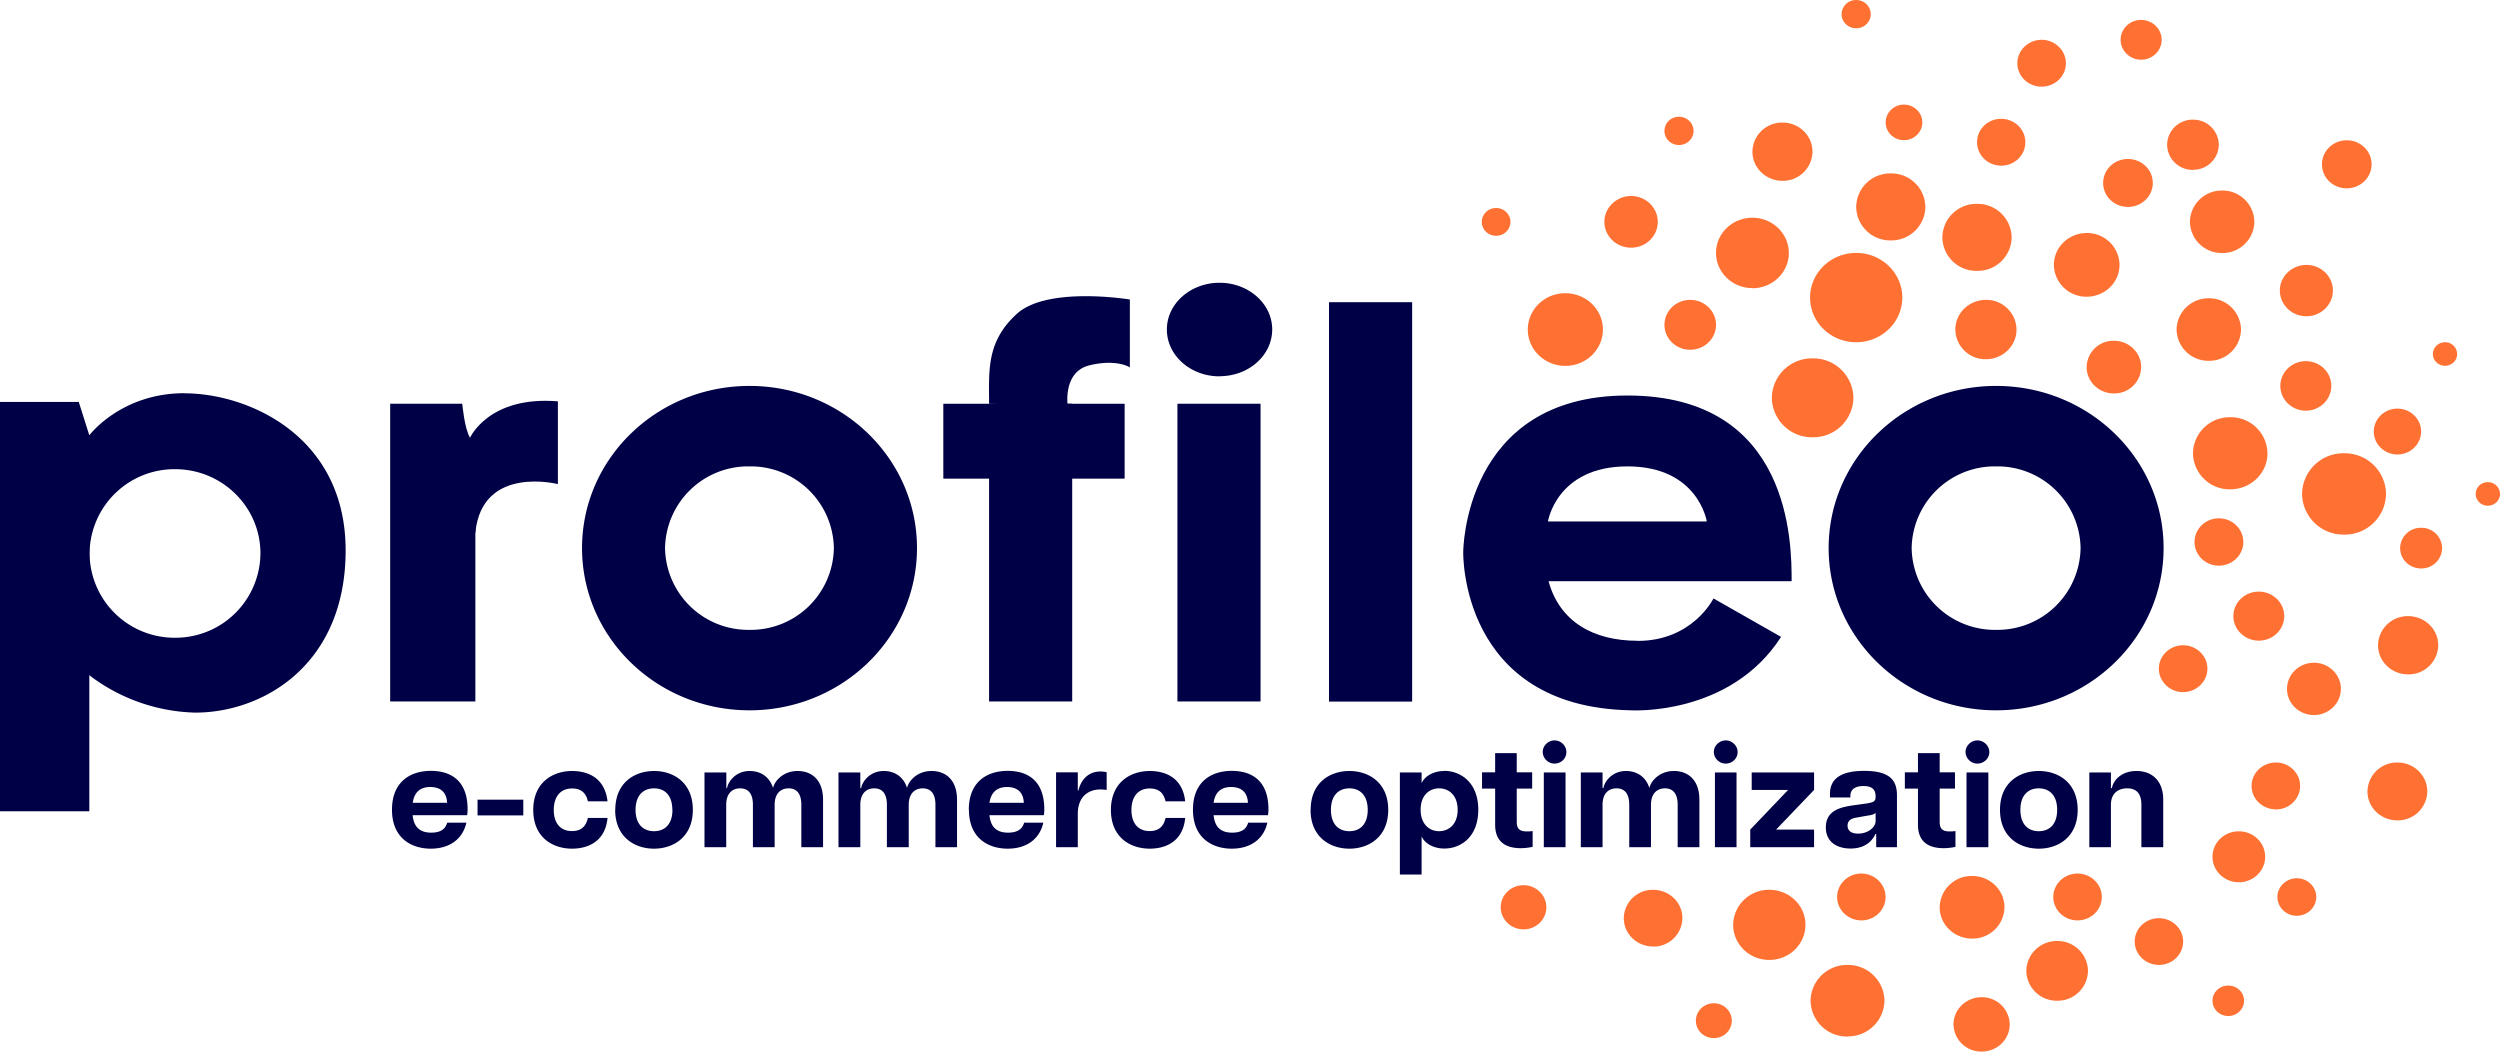 <svg width="206" height="87" fill="none" xmlns="http://www.w3.org/2000/svg"><g clip-path="url(#clip0_1690_524)"><path d="M32.3 66.72c0-2.3 1.51-3.2 3.2-3.2 1.7 0 3.03.84 3.03 3.17 0 .23-.02.35-.04.48H34c.1 1.03.65 1.44 1.53 1.44.82 0 1.17-.32 1.32-.82h1.58c-.32 1.41-1.45 2.14-2.93 2.14-1.61 0-3.2-.87-3.2-3.21Zm4.54-.57c-.03-.72-.4-1.3-1.39-1.3-.83 0-1.32.44-1.44 1.3h2.83ZM39.35 65.89h3.77v1.3h-3.77v-1.3ZM43.94 66.74c0-2.3 1.64-3.21 3.2-3.21 1.12 0 2.68.42 2.92 2.5h-1.62c-.16-.75-.62-1.06-1.3-1.06-1.02 0-1.51.75-1.51 1.77s.49 1.74 1.5 1.74c.71 0 1.15-.34 1.31-1.08h1.62c-.2 2.08-1.8 2.53-2.92 2.53-1.56 0-3.2-.89-3.2-3.19ZM50.7 66.73c0-2.24 1.59-3.2 3.2-3.2 1.6 0 3.19.96 3.19 3.2s-1.6 3.2-3.2 3.2-3.2-.96-3.2-3.2Zm4.7 0c0-1.22-.65-1.77-1.5-1.77-.87 0-1.53.55-1.53 1.77s.66 1.76 1.52 1.76 1.52-.54 1.52-1.76ZM64.98 64.96c-.64 0-1.15.42-1.15 1.35v3.5h-1.79v-3.5c0-.93-.4-1.35-1.05-1.35s-1.15.42-1.15 1.35v3.5h-1.79v-6.16h1.8v1.29h.06c.1-.58.75-1.41 1.86-1.41.89 0 1.63.46 1.93 1.4.12-.56.82-1.4 2.02-1.4 1.2 0 2.1.77 2.1 2.37v3.91h-1.79v-3.5c0-.93-.4-1.35-1.05-1.35ZM76.03 64.96c-.64 0-1.15.42-1.15 1.35v3.5h-1.8v-3.5c0-.93-.4-1.35-1.04-1.35-.65 0-1.15.42-1.15 1.35v3.5h-1.8v-6.16h1.8v1.29h.07c.1-.58.75-1.41 1.86-1.41.88 0 1.63.46 1.92 1.4.12-.56.82-1.4 2.02-1.4 1.2 0 2.1.77 2.1 2.37v3.91h-1.78v-3.5c0-.93-.4-1.35-1.05-1.35ZM79.83 66.72c0-2.3 1.5-3.2 3.2-3.2 1.69 0 3.02.84 3.02 3.17 0 .23-.01.35-.04.48h-4.48c.1 1.03.65 1.44 1.53 1.44.82 0 1.18-.32 1.33-.82h1.58c-.32 1.41-1.45 2.14-2.93 2.14-1.62 0-3.2-.87-3.2-3.21Zm4.53-.57c-.02-.72-.4-1.3-1.38-1.3-.83 0-1.32.44-1.45 1.3h2.83ZM87.02 63.64h1.79v1.5h.05c.22-.9.82-1.57 1.83-1.57.15 0 .3.02.5.06v1.46c-.2-.02-.35-.04-.5-.04-.96 0-1.88.54-1.88 2.03v2.73h-1.79v-6.17ZM91.54 66.74c0-2.3 1.64-3.21 3.2-3.21 1.12 0 2.69.42 2.92 2.5h-1.62c-.16-.75-.62-1.06-1.3-1.06-1.02 0-1.51.75-1.51 1.77s.49 1.74 1.5 1.74c.71 0 1.15-.34 1.31-1.08h1.62c-.2 2.08-1.79 2.53-2.92 2.53-1.56 0-3.2-.89-3.2-3.19ZM98.3 66.72c0-2.3 1.5-3.2 3.2-3.2 1.68 0 3.02.84 3.02 3.17 0 .23-.02.35-.04.48H100c.1 1.03.64 1.44 1.53 1.44.82 0 1.17-.32 1.32-.82h1.58c-.32 1.41-1.45 2.14-2.93 2.14-1.61 0-3.2-.87-3.2-3.21Zm4.53-.57c-.03-.72-.4-1.3-1.39-1.3-.83 0-1.32.44-1.44 1.3h2.83ZM108 66.73c0-2.24 1.58-3.2 3.19-3.2 1.6 0 3.2.96 3.2 3.2s-1.6 3.2-3.2 3.2-3.2-.96-3.2-3.2Zm4.7 0c0-1.22-.66-1.77-1.51-1.77-.86 0-1.52.55-1.52 1.77s.66 1.76 1.52 1.76c.85 0 1.51-.54 1.51-1.76ZM119.01 63.53c-.94 0-1.64.47-1.87 1v-.88h-1.79v8.41h1.79v-3.14c.23.53.93 1 1.87 1 1.34 0 2.8-.93 2.8-3.2 0-2.25-1.46-3.2-2.8-3.2Zm-.43 4.96c-.78 0-1.52-.56-1.52-1.77 0-1.2.73-1.76 1.52-1.76.8 0 1.53.56 1.53 1.77 0 1.2-.74 1.76-1.53 1.76ZM123.2 67.96v-2.98h-1.08v-1.34h1.08v-1.58h1.78v1.58h1.27v1.34h-1.27v2.73c0 .48.15.8.81.8.14 0 .25 0 .5-.03v1.3c-.28.06-.62.11-.98.11-1.27 0-2.11-.55-2.11-1.93ZM127.12 61.97c0-.54.46-.96.98-.96.5 0 .97.42.97.96 0 .55-.46.95-.97.95a.98.98 0 0 1-.98-.95Zm.08 1.68H129v6.16h-1.79v-6.16ZM137.2 64.96c-.65 0-1.16.42-1.16 1.35v3.5h-1.79v-3.5c0-.93-.4-1.35-1.05-1.35s-1.15.42-1.15 1.35v3.5h-1.79v-6.16h1.79v1.29h.07c.1-.58.75-1.41 1.86-1.41.88 0 1.63.46 1.93 1.4.12-.56.82-1.4 2.02-1.4 1.2 0 2.1.77 2.1 2.37v3.91h-1.79v-3.5c0-.93-.4-1.35-1.05-1.35ZM141.22 61.97c0-.54.47-.96.98-.96s.98.42.98.96c0 .55-.47.95-.98.95a.98.98 0 0 1-.98-.95Zm.09 1.68h1.78v6.16h-1.78v-6.16ZM144.22 68.36l3.12-3.27h-3v-1.44h5.14v1.44l-3.13 3.27h3.13v1.45h-5.26v-1.45ZM150.45 68.17c0-1.36 1.15-1.65 2.25-1.81l1.08-.15c.59-.09.77-.18.77-.53v-.08c0-.65-.44-.83-1-.83-.54 0-1.08.18-1.08.82v.12h-1.68v-.29c0-1.2.83-1.9 2.82-1.9 1.98 0 2.7.67 2.7 2.01v4.28h-1.71v-1.09h-.07c-.13.33-.64 1.2-2.04 1.2-1.04 0-2.04-.48-2.04-1.74Zm4.1-.5v-.7c-.1.15-.4.2-.68.24l-.9.16c-.55.08-.73.34-.73.66 0 .38.25.66.87.66.84 0 1.44-.54 1.44-1.03ZM158.04 67.96v-2.98h-1.08v-1.34h1.08v-1.58h1.79v1.58h1.26v1.34h-1.26v2.73c0 .48.14.8.8.8.14 0 .25 0 .5-.03v1.3c-.27.06-.62.11-.97.11-1.28 0-2.12-.55-2.12-1.93ZM161.96 61.97c0-.54.47-.96.98-.96s.98.42.98.96c0 .55-.47.95-.98.95a.98.98 0 0 1-.98-.95Zm.08 1.68h1.8v6.16h-1.8v-6.16ZM164.8 66.73c0-2.24 1.59-3.2 3.2-3.2 1.6 0 3.2.96 3.2 3.2s-1.6 3.2-3.2 3.2c-1.61 0-3.2-.96-3.2-3.2Zm4.71 0c0-1.22-.66-1.77-1.52-1.77-.85 0-1.51.55-1.51 1.77s.66 1.76 1.51 1.76c.86 0 1.52-.54 1.52-1.76ZM175.28 64.96c-.75 0-1.34.42-1.34 1.35v3.5h-1.78v-6.16h1.78v1.29h.08c.1-.58.72-1.41 2.03-1.41 1.24 0 2.2.77 2.2 2.37v3.91h-1.8v-3.5c0-.93-.42-1.35-1.17-1.35ZM116.36 24.9h-6.85v32.91h6.85v-32.9ZM103.87 33.27h-6.85V57.8h6.85V33.27ZM88.35 33.27H81.5V57.8h6.85V33.27ZM100.5 31c2.39 0 4.33-1.72 4.33-3.85 0-2.12-1.94-3.85-4.34-3.85s-4.34 1.73-4.34 3.85c0 2.13 1.94 3.86 4.34 3.86Z" fill="#000046"/><path d="M92.67 33.27H77.73v6.17h14.94v-6.17Z" fill="#000046"/><path d="M93.1 24.68s-6.76-1.12-9.3 1.17c-2.54 2.3-2.3 4.7-2.3 7.42l6.48.17s-.43-2.8 1.8-3.34c2.24-.54 3.32.17 3.32.17v-5.59ZM61.76 31.8c-7.63 0-13.8 5.98-13.8 13.36 0 7.38 6.17 13.37 13.8 13.37 7.62 0 13.8-5.99 13.8-13.37 0-7.38-6.18-13.36-13.8-13.36Zm0 20.1a6.85 6.85 0 0 1-6.96-6.74 6.85 6.85 0 0 1 6.96-6.73 6.85 6.85 0 0 1 6.95 6.73 6.85 6.85 0 0 1-6.95 6.74ZM164.48 31.8c-7.62 0-13.8 5.98-13.8 13.36 0 7.38 6.18 13.37 13.8 13.37 7.63 0 13.8-5.99 13.8-13.37 0-7.38-6.18-13.36-13.8-13.36Zm0 20.1a6.85 6.85 0 0 1-6.96-6.74 6.85 6.85 0 0 1 6.96-6.73 6.85 6.85 0 0 1 6.96 6.73 6.85 6.85 0 0 1-6.96 6.74ZM39.17 42.28l-7.02-9.01V57.8h7.02V42.28Z" fill="#000046"/><path d="M32.15 33.27h5.94s.18 2.04.64 2.8c0 0 1.54-3.47 7.24-3v6.82s-6.25-1.6-6.8 4l-2.6.24-4.42-10.86ZM134.94 52.8c-3.66 0-6.43-1.58-7.34-4.91h20.03c0-3.07 0-15.3-13.53-15.3s-13.53 12.9-13.53 12.9-.3 12.8 13.84 13.04c0 0 8.14.5 12.35-6.05l-5.57-3.17s-1.7 3.5-6.25 3.5Zm-.84-14.37c5.84 0 6.54 4.54 6.54 4.54h-13.09s.71-4.54 6.55-4.54ZM7.36 35.87H0v30.98h7.36V35.87Z" fill="#000046"/><path d="M15.2 32.4c-5.25 0-7.84 3.47-7.84 3.47l-.87-2.75H0v6.36l4.42 3.44 2.07 12s.3.3.87.72a15.02 15.02 0 0 0 8.72 3.08c5.61 0 12.4-3.94 12.4-13.37S20.45 32.41 15.2 32.41Zm-.78 20.15a7 7 0 0 1-7.04-6.95 7 7 0 0 1 7.04-6.94c3.89 0 7.04 3.11 7.04 6.94a7 7 0 0 1-7.04 6.95Z" fill="#000046"/><path d="M177.9 79.51c1.1 0 1.99-.86 1.99-1.93 0-1.06-.9-1.92-2-1.92s-1.99.86-1.99 1.92c0 1.07.9 1.93 2 1.93ZM186.12 52.79c1.16 0 2.1-.9 2.1-2.02s-.94-2.02-2.1-2.02c-1.15 0-2.09.9-2.09 2.02 0 1.11.94 2.02 2.1 2.02ZM184.48 72.7c1.2 0 2.17-.95 2.17-2.1 0-1.17-.97-2.1-2.17-2.1s-2.17.93-2.17 2.1c0 1.15.97 2.1 2.17 2.1ZM171.19 75.84c1.1 0 2-.86 2-1.93 0-1.06-.9-1.93-2-1.93s-2 .87-2 1.93c0 1.07.9 1.93 2 1.93ZM189.26 75.46c.88 0 1.6-.7 1.6-1.55 0-.85-.72-1.54-1.6-1.54-.88 0-1.6.69-1.6 1.54 0 .86.72 1.55 1.6 1.55ZM197.55 67.6a2.43 2.43 0 0 0 2.46-2.38c0-1.32-1.1-2.39-2.46-2.39a2.43 2.43 0 0 0-2.47 2.39c0 1.32 1.1 2.38 2.47 2.38ZM205 41.67c.55 0 1-.43 1-.97a.99.99 0 0 0-1-.97c-.56 0-1 .43-1 .97s.44.97 1 .97ZM201.47 30.14c.55 0 1-.43 1-.97a.99.99 0 0 0-1-.97c-.55 0-1 .44-1 .97 0 .54.45.97 1 .97ZM187.53 66.7c1.1 0 2-.87 2-1.94 0-1.06-.9-1.93-2-1.93s-2 .87-2 1.93c0 1.07.9 1.93 2 1.93ZM179.89 57.03c1.1 0 2-.87 2-1.93 0-1.07-.9-1.93-2-1.93s-2 .86-2 1.93c0 1.06.9 1.93 2 1.93ZM190.67 58.92c1.22 0 2.22-.97 2.22-2.16 0-1.18-1-2.15-2.22-2.15-1.23 0-2.22.97-2.22 2.15 0 1.2.99 2.16 2.22 2.16ZM182.83 46.61c1.11 0 2.02-.87 2.02-1.95s-.9-1.95-2.02-1.95c-1.1 0-2 .87-2 1.95s.9 1.95 2 1.95ZM193.15 44.05a3.4 3.4 0 0 0 3.46-3.35 3.4 3.4 0 0 0-3.46-3.35 3.4 3.4 0 0 0-3.46 3.35 3.4 3.4 0 0 0 3.46 3.35ZM183.77 40.32c1.7 0 3.07-1.33 3.07-2.97a3.02 3.02 0 0 0-3.07-2.97 3.02 3.02 0 0 0-3.07 2.97 3.02 3.02 0 0 0 3.07 2.97ZM174.19 32.42a2.2 2.2 0 0 0 2.24-2.17c0-1.2-1-2.17-2.24-2.17a2.2 2.2 0 0 0-2.25 2.17c0 1.2 1 2.17 2.25 2.17ZM163.64 29.6c1.4 0 2.52-1.1 2.52-2.44a2.48 2.48 0 0 0-2.52-2.45c-1.4 0-2.52 1.1-2.52 2.45a2.48 2.48 0 0 0 2.52 2.44ZM182 29.73a2.62 2.62 0 0 0 2.66-2.57 2.62 2.62 0 0 0-2.66-2.58 2.62 2.62 0 0 0-2.65 2.58 2.62 2.62 0 0 0 2.65 2.57ZM164.9 13.65c1.1 0 1.99-.86 1.99-1.93 0-1.07-.9-1.93-2-1.93s-1.98.86-1.98 1.93c0 1.07.89 1.93 1.99 1.93ZM183.1 20.85a2.62 2.62 0 0 0 2.66-2.57 2.62 2.62 0 0 0-2.65-2.58 2.62 2.62 0 0 0-2.66 2.58 2.62 2.62 0 0 0 2.66 2.57ZM171.94 24.45c1.5 0 2.71-1.18 2.71-2.62a2.67 2.67 0 0 0-2.7-2.63c-1.5 0-2.71 1.18-2.71 2.63a2.67 2.67 0 0 0 2.7 2.62ZM198.43 55.57a2.44 2.44 0 0 0 2.48-2.4c0-1.33-1.11-2.4-2.48-2.4a2.44 2.44 0 0 0-2.48 2.4c0 1.32 1.1 2.4 2.48 2.4ZM197.55 37.45c1.07 0 1.95-.85 1.95-1.9 0-1.03-.88-1.88-1.95-1.88-1.08 0-1.95.85-1.95 1.89s.87 1.89 1.95 1.89ZM199.5 46.84a1.7 1.7 0 0 0 1.73-1.68 1.7 1.7 0 0 0-1.73-1.67 1.7 1.7 0 0 0-1.73 1.67c0 .93.77 1.68 1.73 1.68ZM190 33.84c1.16 0 2.1-.92 2.1-2.04 0-1.13-.94-2.04-2.1-2.04-1.16 0-2.1.91-2.1 2.04 0 1.12.94 2.04 2.1 2.04ZM190.05 26.06c1.2 0 2.18-.95 2.18-2.12 0-1.17-.97-2.11-2.18-2.11-1.2 0-2.19.94-2.19 2.11s.98 2.12 2.19 2.12ZM180.7 13.99a2.1 2.1 0 0 0 2.13-2.07 2.1 2.1 0 0 0-2.13-2.06 2.1 2.1 0 0 0-2.13 2.06A2.1 2.1 0 0 0 180.7 14ZM162.9 22.32a2.8 2.8 0 0 0 2.86-2.76 2.8 2.8 0 0 0-2.85-2.76 2.8 2.8 0 0 0-2.86 2.76 2.8 2.8 0 0 0 2.85 2.76ZM155.8 19.81a2.8 2.8 0 0 0 2.85-2.76 2.8 2.8 0 0 0-2.85-2.76 2.8 2.8 0 0 0-2.85 2.76 2.8 2.8 0 0 0 2.85 2.76ZM168.23 7.14c1.1 0 2-.86 2-1.93 0-1.06-.9-1.93-2-1.93s-2 .87-2 1.93c0 1.07.9 1.93 2 1.93ZM176.43 4.92c.93 0 1.69-.73 1.69-1.64 0-.9-.76-1.64-1.7-1.64-.93 0-1.68.74-1.68 1.64 0 .9.75 1.64 1.69 1.64ZM175.34 17.05c1.13 0 2.05-.88 2.05-1.97 0-1.1-.92-1.98-2.05-1.98s-2.04.88-2.04 1.98c0 1.09.91 1.97 2.04 1.97ZM193.37 15.52c1.13 0 2.05-.89 2.05-1.98 0-1.1-.92-1.98-2.05-1.98s-2.04.89-2.04 1.98c0 1.1.91 1.98 2.04 1.98ZM128.98 30.15c1.71 0 3.1-1.34 3.1-3 0-1.65-1.39-2.99-3.1-2.99-1.7 0-3.09 1.34-3.09 3 0 1.65 1.39 2.99 3.1 2.99ZM139.27 28.82c1.18 0 2.13-.92 2.13-2.05 0-1.14-.95-2.06-2.13-2.06-1.17 0-2.12.92-2.12 2.06 0 1.13.95 2.05 2.12 2.05ZM134.4 20.41c1.22 0 2.2-.95 2.2-2.13 0-1.17-.98-2.13-2.2-2.13-1.2 0-2.2.96-2.2 2.13 0 1.18 1 2.13 2.2 2.13ZM123.28 19.43c.65 0 1.18-.51 1.18-1.15 0-.63-.53-1.14-1.18-1.14-.65 0-1.18.51-1.18 1.14 0 .64.53 1.15 1.18 1.15ZM138.35 11.95c.66 0 1.2-.52 1.2-1.16 0-.65-.54-1.17-1.2-1.17-.67 0-1.2.52-1.2 1.17 0 .64.53 1.16 1.2 1.16ZM152.95 2.33c.66 0 1.2-.52 1.2-1.16 0-.65-.54-1.17-1.2-1.17-.67 0-1.2.52-1.2 1.17 0 .64.53 1.16 1.2 1.16ZM156.88 11.55c.84 0 1.52-.66 1.52-1.46 0-.81-.68-1.47-1.52-1.47-.83 0-1.5.66-1.5 1.47 0 .8.67 1.46 1.5 1.46ZM146.88 14.9a2.44 2.44 0 0 0 2.47-2.4c0-1.33-1.1-2.4-2.47-2.4a2.44 2.44 0 0 0-2.48 2.4c0 1.32 1.1 2.4 2.48 2.4ZM144.4 23.75c1.65 0 3-1.3 3-2.9 0-1.61-1.35-2.91-3-2.91-1.66 0-3 1.3-3 2.9 0 1.6 1.34 2.9 3 2.9ZM152.95 28.2c2.1 0 3.8-1.65 3.8-3.68 0-2.03-1.7-3.68-3.8-3.68-2.1 0-3.8 1.65-3.8 3.68 0 2.03 1.7 3.68 3.8 3.68ZM149.35 36.03a3.3 3.3 0 0 0 3.37-3.25 3.3 3.3 0 0 0-3.37-3.25 3.3 3.3 0 0 0-3.35 3.25 3.3 3.3 0 0 0 3.35 3.25ZM162.5 77.34a2.63 2.63 0 0 0 2.67-2.58c0-1.43-1.2-2.58-2.67-2.58a2.63 2.63 0 0 0-2.67 2.58c0 1.43 1.2 2.58 2.67 2.58ZM169.51 82.46a2.5 2.5 0 0 0 2.54-2.46 2.5 2.5 0 0 0-2.54-2.46 2.5 2.5 0 0 0-2.54 2.46 2.5 2.5 0 0 0 2.54 2.46ZM183.61 83.72c.72 0 1.3-.57 1.3-1.26 0-.7-.58-1.25-1.3-1.25-.72 0-1.3.56-1.3 1.25 0 .7.58 1.26 1.3 1.26ZM163.29 86.65c1.28 0 2.31-1 2.31-2.24a2.28 2.28 0 0 0-2.31-2.24c-1.28 0-2.32 1-2.32 2.24a2.28 2.28 0 0 0 2.32 2.24ZM152.24 85.4a3 3 0 0 0 3.04-2.94 3 3 0 0 0-3.04-2.95 3 3 0 0 0-3.05 2.95 3 3 0 0 0 3.05 2.95ZM145.79 79.1c1.65 0 2.98-1.3 2.98-2.9 0-1.6-1.34-2.88-2.98-2.88a2.94 2.94 0 0 0-2.98 2.88c0 1.6 1.33 2.9 2.98 2.9ZM125.54 76.58c1.04 0 1.88-.81 1.88-1.82 0-1-.84-1.82-1.88-1.82s-1.88.81-1.88 1.82c0 1 .84 1.82 1.88 1.82ZM136.21 78a2.38 2.38 0 0 0 2.42-2.35c0-1.29-1.08-2.33-2.42-2.33a2.38 2.38 0 0 0-2.41 2.33c0 1.3 1.08 2.34 2.41 2.34ZM141.22 85.54c.82 0 1.48-.64 1.48-1.43 0-.8-.66-1.44-1.48-1.44s-1.48.64-1.48 1.44c0 .79.66 1.43 1.48 1.43ZM153.38 75.84c1.1 0 1.99-.86 1.99-1.93 0-1.06-.9-1.93-2-1.93s-1.99.87-1.99 1.93c0 1.07.9 1.93 2 1.93Z" fill="#FF7133"/></g><defs><clipPath id="clip0_1690_524"><path fill="#fff" d="M0 0h206v86.65H0z"/></clipPath></defs></svg>